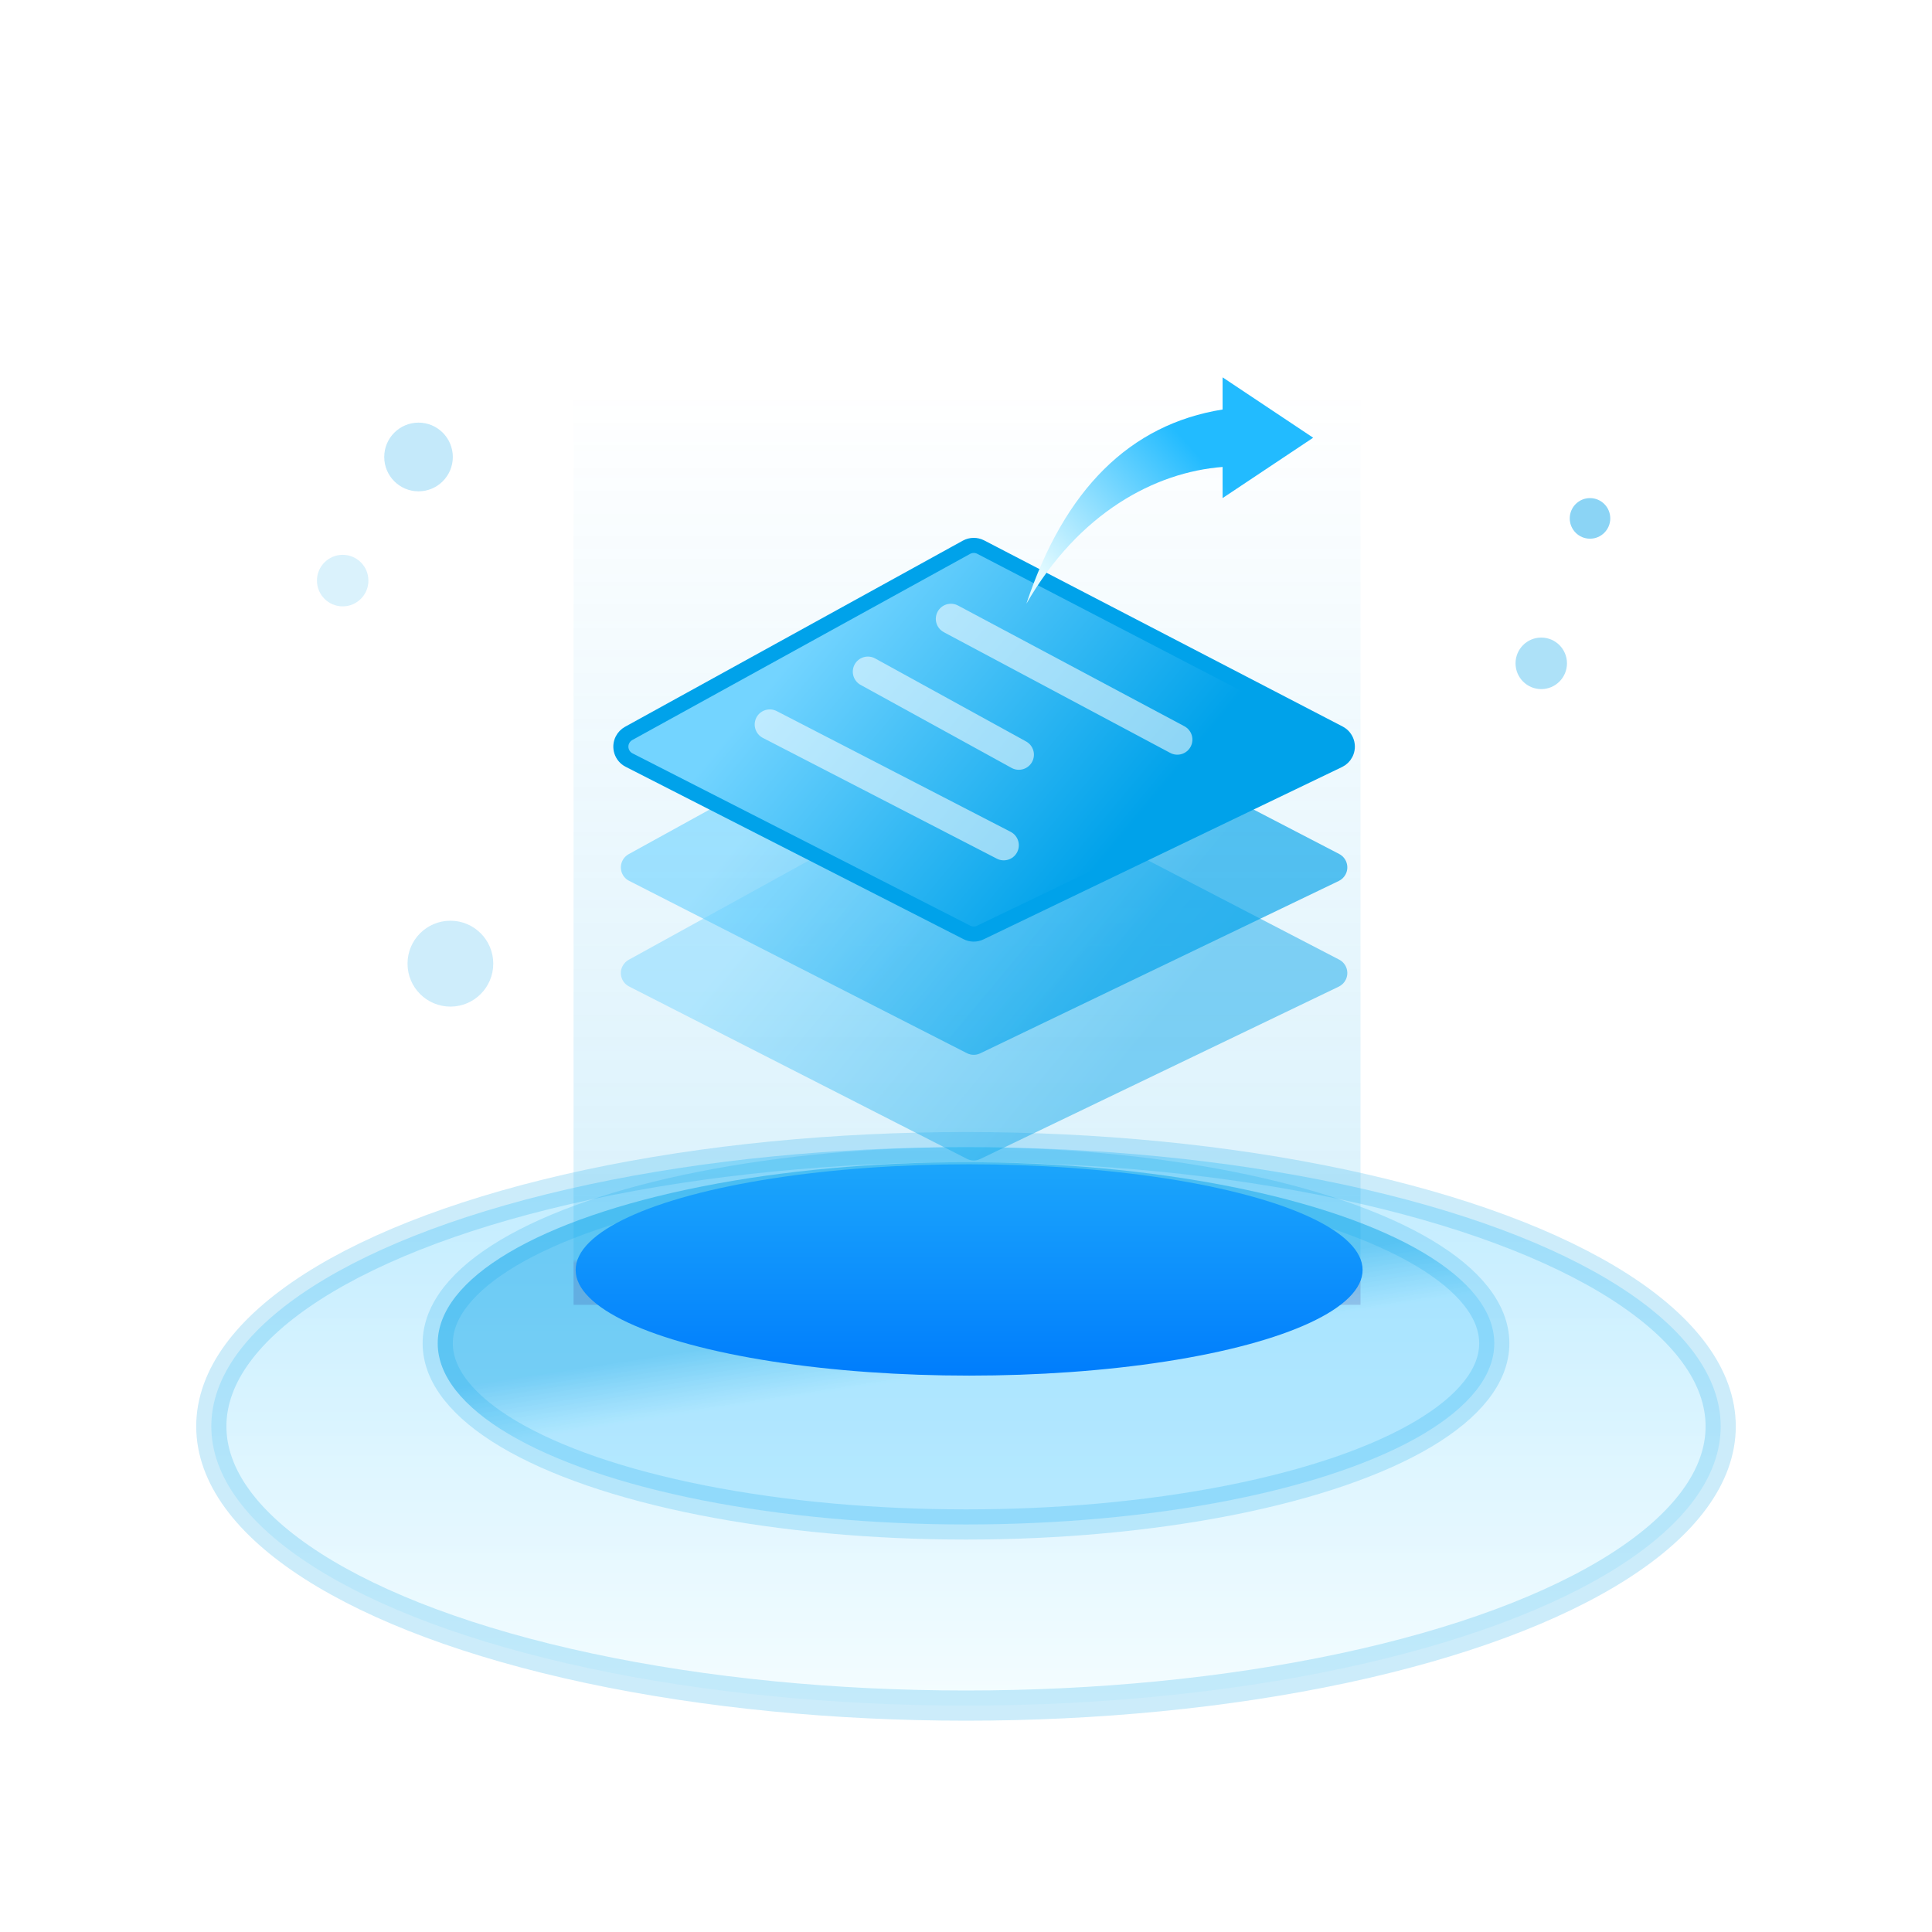 <?xml version="1.0" encoding="UTF-8"?>
<svg width="128px" height="128px" viewBox="0 0 128 128" version="1.1" xmlns="http://www.w3.org/2000/svg" xmlns:xlink="http://www.w3.org/1999/xlink">
    <!-- Generator: Sketch 54.1 (76490) - https://sketchapp.com -->
    <title>Export</title>
    <desc>Created with Sketch.</desc>
    <defs>
        <linearGradient x1="54.436%" y1="99.88%" x2="54.436%" y2="-7.52%" id="linearGradient-1">
            <stop stop-color="#22BBFF" stop-opacity="0.29" offset="0%"></stop>
            <stop stop-color="#E5FBFF" stop-opacity="0.27" offset="100%"></stop>
        </linearGradient>
        <linearGradient x1="50%" y1="42.116%" x2="43.567%" y2="56.52%" id="linearGradient-2">
            <stop stop-color="#73D4FF" stop-opacity="0.407" offset="0%"></stop>
            <stop stop-color="#00A2EA" stop-opacity="0.457" offset="100%"></stop>
        </linearGradient>
        <linearGradient x1="65.077%" y1="96.089%" x2="65.077%" y2="6.272%" id="linearGradient-3">
            <stop stop-color="#120078" stop-opacity="0.955" offset="0%"></stop>
            <stop stop-color="#00A2EA" offset="0.449%"></stop>
            <stop stop-color="#00A2EA" stop-opacity="0" offset="100%"></stop>
        </linearGradient>
        <linearGradient x1="794.141%" y1="19.123%" x2="794.141%" y2="108.173%" id="linearGradient-4">
            <stop stop-color="#00A2EA" stop-opacity="0" offset="0%"></stop>
            <stop stop-color="#00A2EA" offset="100%"></stop>
        </linearGradient>
        <linearGradient x1="61.542%" y1="171.144%" x2="61.542%" y2="0%" id="linearGradient-5">
            <stop stop-color="#2FC2FB" offset="0%"></stop>
            <stop stop-color="#007DFC" offset="100%"></stop>
        </linearGradient>
        <linearGradient x1="18.694%" y1="40.634%" x2="73.399%" y2="64.725%" id="linearGradient-6">
            <stop stop-color="#73D4FF" offset="0%"></stop>
            <stop stop-color="#00A2EA" offset="100%"></stop>
        </linearGradient>
        <linearGradient x1="62.128%" y1="37.373%" x2="0%" y2="81.089%" id="linearGradient-7">
            <stop stop-color="#22BBFF" offset="0%"></stop>
            <stop stop-color="#E5FBFF" offset="100%"></stop>
        </linearGradient>
    </defs>
    <g id="Export" stroke="none" stroke-width="1" fill="none" fill-rule="evenodd">
        <rect fill="#FFFFFF" x="0" y="0" width="128" height="128"></rect>
        <g id="编组-2" transform="translate(13, 14)">
            <ellipse id="椭圆形" stroke-opacity="0.2" stroke="#00A2EA" stroke-width="2" fill="url(#linearGradient-1)" fill-rule="nonzero" transform="translate(51, 80.5) scale(1, -1) translate(-51, -80.5) " cx="51" cy="80.5" rx="50" ry="18.5"></ellipse>
            <ellipse id="椭圆形" stroke-opacity="0.192" stroke="#00A2EA" stroke-width="2" fill="url(#linearGradient-2)" fill-rule="nonzero" transform="translate(51, 75) scale(1, -1) translate(-51, -75) " cx="51" cy="75" rx="35" ry="12"></ellipse>
            <polygon id="路径" fill-opacity="0.15" fill="url(#linearGradient-3)" fill-rule="nonzero" points="25 7.448 77.138 7.448 77.138 72.448 25 72.448"></polygon>
            <path d="M5,25 L5,70" id="直线" stroke="url(#linearGradient-4)" stroke-width="1.56" stroke-linecap="round" stroke-linejoin="round" stroke-dasharray="0.75" transform="translate(5, 47.5) scale(1, -1) translate(-5, -47.5) "></path>
            <path d="M81,0 L81,45" id="直线复制-2" stroke="url(#linearGradient-4)" stroke-width="1.56" opacity="0.357" stroke-linecap="round" stroke-linejoin="round" stroke-dasharray="0.75" transform="translate(81, 22.5) scale(1, -1) translate(-81, -22.5) "></path>
            <path d="M21,0 L21,45" id="直线复制" stroke="url(#linearGradient-4)" stroke-width="1.56" opacity="0.36" stroke-linecap="round" stroke-linejoin="round" stroke-dasharray="0.75" transform="translate(21, 22.5) scale(1, -1) translate(-21, -22.5) "></path>
            <path d="M98,30 L98,75" id="直线复制-3" stroke="url(#linearGradient-4)" stroke-width="1.56" stroke-linecap="round" stroke-linejoin="round" stroke-dasharray="0.75" transform="translate(98, 52.5) scale(1, -1) translate(-98, -52.5) "></path>
            <ellipse id="椭圆形" fill="url(#linearGradient-5)" fill-rule="nonzero" transform="translate(51.207, 70.138) scale(1, -1) translate(-51.207, -70.138) " cx="51.207" cy="70.138" rx="26.069" ry="7"></ellipse>
            <g id="编组-3复制-2" opacity="0.507" transform="translate(8, 14)" fill="#00A2EA">
                <ellipse id="椭圆形" opacity="0.455" transform="translate(6.728, 2.276) scale(-1, 1) translate(-6.728, -2.276) " cx="6.728" cy="2.276" rx="2.272" ry="2.276"></ellipse>
                <ellipse id="椭圆形复制-2" opacity="0.379" transform="translate(8.84, 35.845) scale(-1, 1) translate(-8.84, -35.845) " cx="8.84" cy="35.845" rx="2.84" ry="2.845"></ellipse>
                <ellipse id="椭圆形复制" opacity="0.29" transform="translate(1.704, 10.466) scale(-1, 1) translate(-1.704, -10.466) " cx="1.704" cy="10.466" rx="1.704" ry="1.707"></ellipse>
            </g>
            <ellipse id="椭圆形复制-4" fill="#00A2EA" opacity="0.455" transform="translate(92.342, 20.345) scale(-1, 1) translate(-92.342, -20.345) " cx="92.342" cy="20.345" rx="1.342" ry="1.345"></ellipse>
            <ellipse id="椭圆形复制-5" fill="#00A2EA" opacity="0.321" transform="translate(89.112, 29.948) scale(-1, 1) translate(-89.112, -29.948) " cx="89.112" cy="29.948" rx="1.704" ry="1.707"></ellipse>
            <g id="编组" transform="translate(27, 22)">
                <path d="M24.975,15.247 L48.724,27.578 C49.215,27.833 49.406,28.436 49.151,28.926 C49.051,29.119 48.892,29.273 48.697,29.367 L24.946,40.785 C24.665,40.921 24.337,40.917 24.059,40.775 L1.679,29.357 C1.187,29.106 0.992,28.504 1.243,28.012 C1.334,27.833 1.476,27.687 1.651,27.59 L24.031,15.258 C24.324,15.097 24.678,15.093 24.975,15.247 Z" id="路径-32复制-2" fill="url(#linearGradient-6)" opacity="0.458"></path>
                <path d="M24.975,8.247 L48.724,20.578 C49.215,20.833 49.406,21.436 49.151,21.926 C49.051,22.119 48.892,22.273 48.697,22.367 L24.946,33.785 C24.665,33.921 24.337,33.917 24.059,33.775 L1.679,22.357 C1.187,22.106 0.992,21.504 1.243,21.012 C1.334,20.833 1.476,20.687 1.651,20.59 L24.031,8.258 C24.324,8.097 24.678,8.093 24.975,8.247 Z" id="路径-32复制" fill="url(#linearGradient-6)" opacity="0.65"></path>
                <path d="M24.975,0.247 L48.724,12.578 C49.215,12.833 49.406,13.436 49.151,13.926 C49.051,14.119 48.892,14.273 48.697,14.367 L24.946,25.785 C24.665,25.921 24.337,25.917 24.059,25.775 L1.679,14.357 C1.187,14.106 0.992,13.504 1.243,13.012 C1.334,12.833 1.476,12.687 1.651,12.59 L24.031,0.258 C24.324,0.097 24.678,0.093 24.975,0.247 Z" id="路径-32" stroke="#00A2EA" fill="url(#linearGradient-6)"></path>
                <path d="M23,5 L38,13" id="直线-2" stroke="#FFFFFF" stroke-width="2" opacity="0.548" stroke-linecap="round"></path>
                <path d="M17.5,8.5 L27.5,14" id="直线-2复制" stroke="#FFFFFF" stroke-width="2" opacity="0.548" stroke-linecap="round"></path>
                <path d="M11,12 L26.5,20" id="直线-2复制-2" stroke="#FFFFFF" stroke-width="2" opacity="0.548" stroke-linecap="round"></path>
            </g>
            <g id="编组" transform="translate(55, 11)" fill="url(#linearGradient-7)">
                <path d="M13,5.937 C8.54,6.282 3.487,8.949 0,15 C2.531,7.406 6.865,3.116 13,2.13 L13,-5.5109106e-16 L19,4 L13,8 L13,5.937 Z" id="形状结合"></path>
            </g>
        </g>
    </g>
</svg>